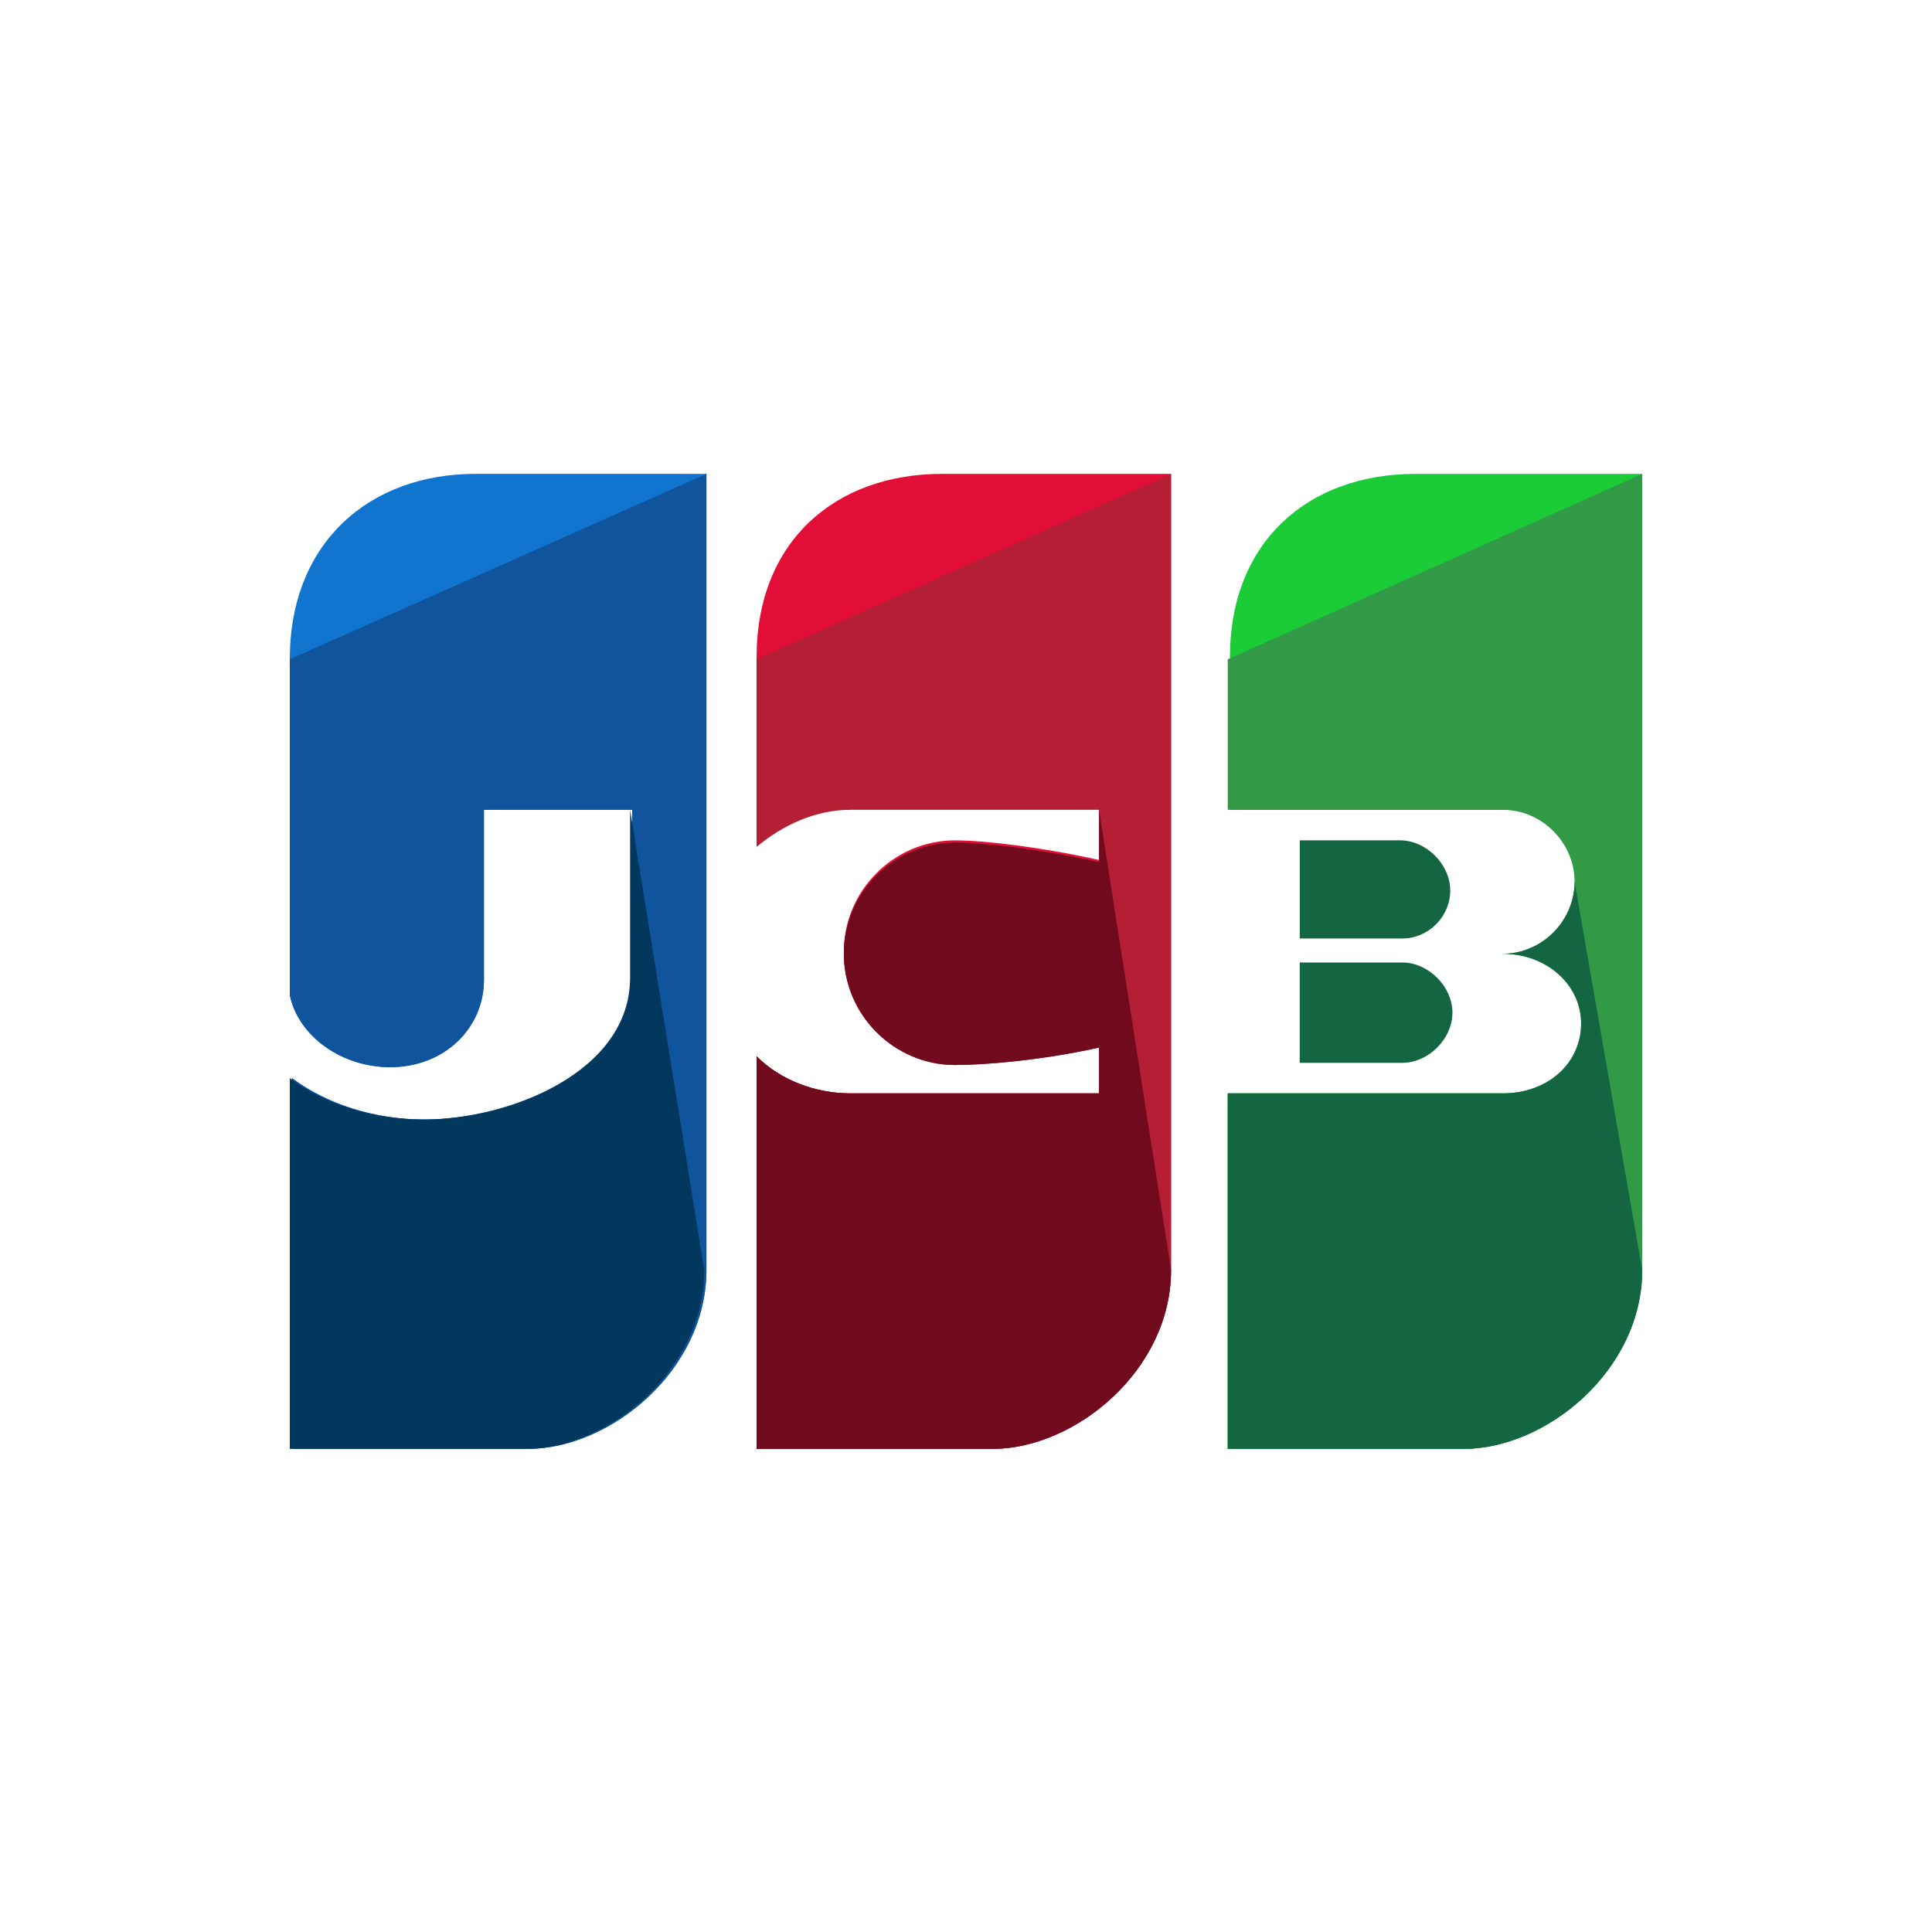 <?xml version="1.0" encoding="UTF-8"?>
<svg xmlns="http://www.w3.org/2000/svg" xmlns:xlink="http://www.w3.org/1999/xlink" width="200px" height="200px" viewBox="0 0 200 200" version="1.1">
	<!-- Generator: Sketch 53.2 (72643) - https://sketchapp.com -->
	<title>425-jcb</title>
	<desc>Created with Sketch for Hektor Commerce.</desc>
	<g id="425-jcb" stroke="none" stroke-width="1" fill="none" fill-rule="evenodd">
		<rect id="core" fill-opacity="0" x="100" y="100" width="1" height="1"/>
		<g transform="translate(30, 49)" fill-rule="nonzero">
			<path d="M19.194,0.056 C8.355,0.056 0,7.056 0,19.25 L0,54.024 C0.903,58.315 5.419,61.476 10.387,61.476 C16.032,61.476 20.097,57.411 20.097,52.444 L20.097,34.831 L35.452,34.831 L35.452,52.218 C35.452,61.927 23.032,66.895 14,66.895 C8.806,66.895 3.839,65.315 0.226,62.605 L0.226,100.992 L24.613,100.992 C33.194,100.992 43.129,92.863 43.129,82.476 L43.129,0.056 L19.194,0.056 L19.194,0.056 Z" id="Path" fill="#1174CE"/>
			<path d="M0,19.25 L0,54.024 C0.903,58.315 5.419,61.476 10.387,61.476 C16.032,61.476 20.097,57.411 20.097,52.444 L20.097,34.831 L35.452,34.831 L35.452,52.218 C35.452,61.927 23.032,66.895 14,66.895 C8.806,66.895 3.839,65.315 0.226,62.605 L0.226,100.992 L24.613,100.992 C33.194,100.992 43.129,92.863 43.129,82.476 L43.129,0.056" id="Path" fill="#0F549D"/>
			<path d="M35.226,34.831 L35.226,52.218 C35.226,61.927 22.806,66.895 13.774,66.895 C8.581,66.895 3.613,65.315 0,62.605 L0,100.992 L24.387,100.992 C32.968,100.992 42.903,92.863 42.903,82.476" id="Path" fill="#02375E"/>
			<path d="M104.548,61.024 L115.161,61.024 C117.871,61.024 120.355,58.54 120.355,55.831 C120.355,53.121 117.871,50.637 115.161,50.637 L104.548,50.637 L104.548,61.024 Z" id="Path" fill="#146643"/>
			<path d="M116.516,0.056 C105.452,0.056 97.323,7.056 97.323,19.024 L97.323,34.831 L125.774,34.831 C129.839,34.831 133.226,38.218 133.226,42.282 C133.226,46.347 129.839,49.734 125.774,49.734 C130.29,49.734 133.903,52.895 133.903,56.96 C133.903,61.024 130.516,64.185 125.774,64.185 L97.097,64.185 L97.097,100.992 L121.484,100.992 C130.065,100.992 140,92.863 140,82.476 L140,0.056 L116.516,0.056 L116.516,0.056 Z" id="Path" fill="#1BCC38"/>
			<path d="M97.097,19.25 L97.097,34.831 L125.548,34.831 C129.613,34.831 133,38.218 133,42.282 C133,46.347 129.613,49.734 125.548,49.734 C130.065,49.734 133.677,52.895 133.677,56.96 C133.677,61.024 130.29,64.185 125.548,64.185 L97.097,64.185 L97.097,100.992 L121.484,100.992 C130.065,100.992 140,92.863 140,82.476 L140,0.056" id="Path" fill="#329947"/>
			<g id="Group" transform="translate(97.097, 37.823)" fill="#146643">
				<path d="M35.903,4.46 C35.903,8.524 32.516,11.911 28.452,11.911 C32.968,11.911 36.581,15.073 36.581,19.137 C36.581,23.202 33.194,26.363 28.452,26.363 L0,26.363 L0,63.169 L24.387,63.169 C32.968,63.169 42.903,55.04 42.903,44.653" id="Path"/>
				<path d="M23.032,5.363 C23.032,2.653 20.548,0.169 17.839,0.169 L7.452,0.169 L7.452,10.331 L18.065,10.331 C20.774,10.331 23.032,8.073 23.032,5.363 Z" id="Path"/>
			</g>
			<path d="M67.516,0.056 C56.452,0.056 48.323,7.056 48.323,19.024 L48.323,38.444 C51.032,36.185 54.419,34.605 58.032,34.605 L83.774,34.605 L83.774,40.024 C77.677,38.669 71.806,37.992 68.871,37.992 C62.548,37.992 57.355,43.185 57.355,49.508 C57.355,55.831 62.548,61.024 68.871,61.024 C71.806,61.024 77.677,60.573 83.774,59.218 L83.774,64.185 L58.032,64.185 C54.419,64.185 50.806,62.831 48.323,60.347 L48.323,100.992 L72.71,100.992 C81.29,100.992 91.226,92.863 91.226,82.476 L91.226,0.056 L67.516,0.056 L67.516,0.056 Z" id="Path" fill="#E20E37"/>
			<path d="M48.323,19.25 L48.323,38.669 C51.032,36.411 54.419,34.831 58.032,34.831 L83.774,34.831 L83.774,40.25 C77.677,38.895 71.806,38.218 68.871,38.218 C62.548,38.218 57.355,43.411 57.355,49.734 C57.355,56.056 62.548,61.25 68.871,61.25 C71.806,61.25 77.677,60.798 83.774,59.444 L83.774,64.185 L58.032,64.185 C54.419,64.185 50.806,62.831 48.323,60.347 L48.323,100.992 L72.71,100.992 C81.29,100.992 91.226,92.863 91.226,82.476 L91.226,0.056" id="Path" fill="#B41F36"/>
			<path d="M83.774,34.831 L83.774,40.25 C77.677,38.895 71.806,38.218 68.871,38.218 C62.548,38.218 57.355,43.411 57.355,49.734 C57.355,56.056 62.548,61.25 68.871,61.25 C71.806,61.25 77.677,60.798 83.774,59.444 L83.774,64.185 L58.032,64.185 C54.419,64.185 50.806,62.831 48.323,60.347 L48.323,100.992 L72.71,100.992 C81.29,100.992 91.226,92.863 91.226,82.476" id="Path" fill="#720A1E"/>
		</g>
	</g>
</svg>
